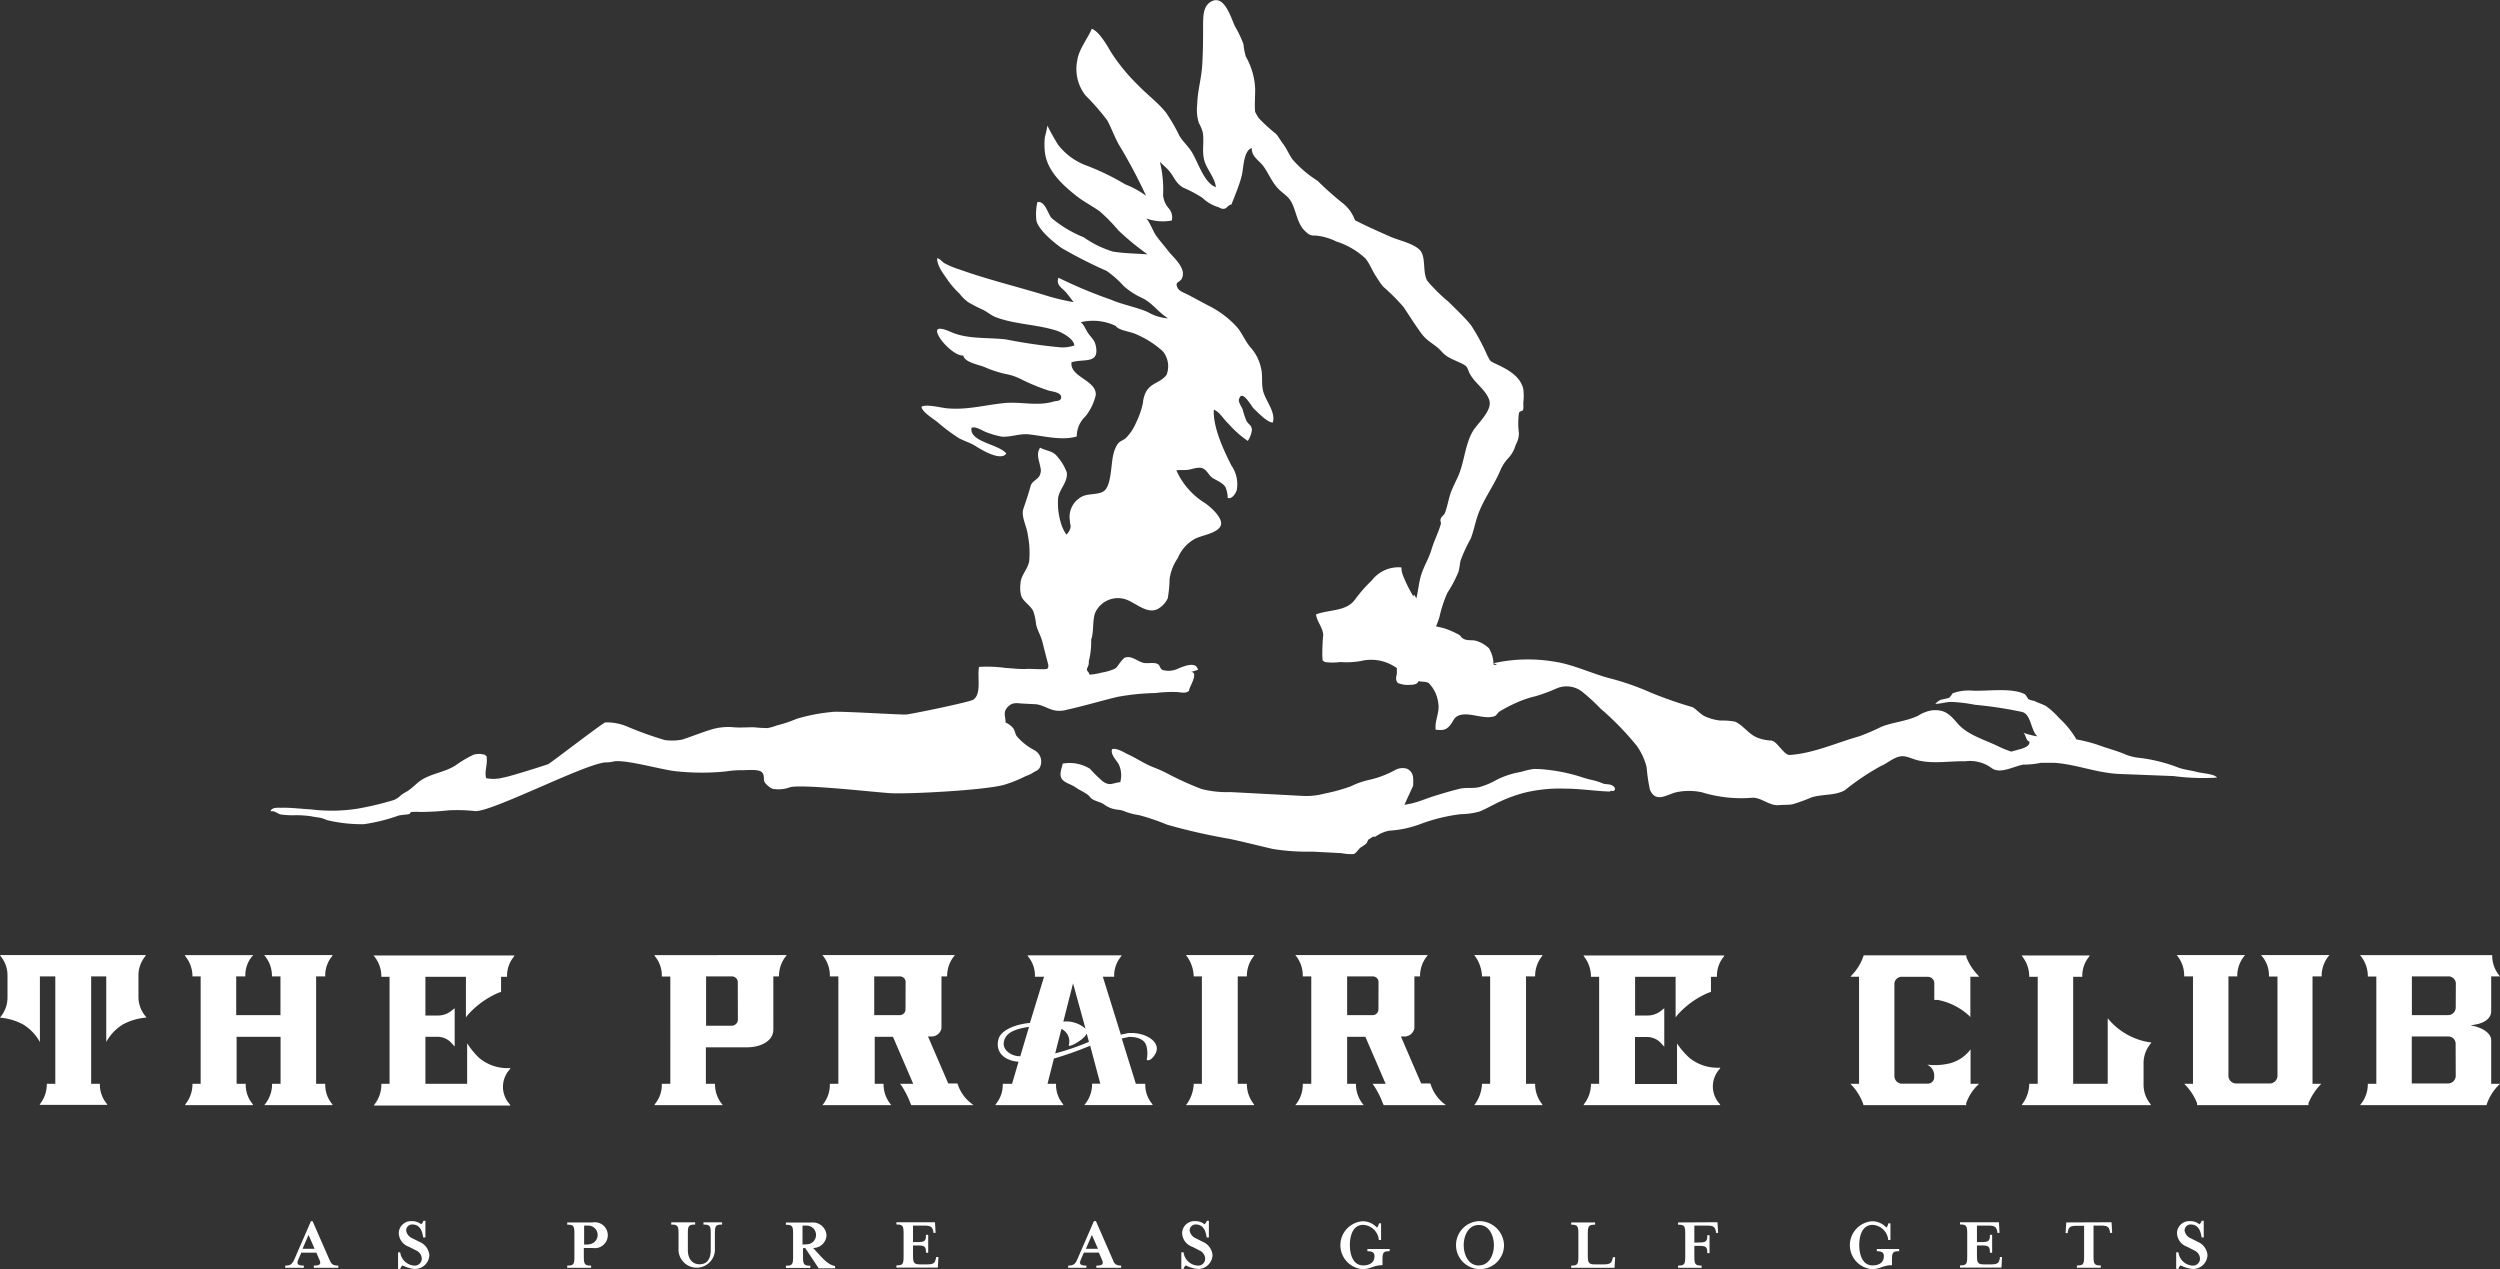 <svg id="Layer_1" data-name="Layer 1" xmlns="http://www.w3.org/2000/svg" viewBox="0 0 246.82 125.29"><rect x="0" y="0" width="246.82" height="125.29" fill="#333333" stroke="none"/><defs><style>.cls-1{fill:#fff;}</style></defs><title>the-prairie-club-white</title><path class="cls-1" d="M159,78.06c.45.15.59-.21.27-.45s-.65-.14-1-.25a6,6,0,0,0-1.13-.36,13.26,13.26,0,0,1-1.28-.37,17.35,17.35,0,0,0-3.37-.66,8.92,8.92,0,0,0-1.12-.05,11,11,0,0,0-1.26.3,8.26,8.26,0,0,0-2.35.77,7.38,7.38,0,0,1-1.71.72c-.66.16-1.32,0-2,.18-.83.2-1.64.45-2.45.7s-1.53.58-2.32.75l-.63.12.87-1.89c0-.69.12-1.26-.57-1.66a1.5,1.5,0,0,0-1.15.08,9.73,9.73,0,0,1-2.6,1,7.73,7.73,0,0,0-1.83.64,18.06,18.06,0,0,1-2.65.73,6.85,6.85,0,0,1-2.07.22l-7.17-.38a9.92,9.92,0,0,1-2.88-.31,32.07,32.07,0,0,1-3-1.34,15.29,15.29,0,0,0-1.62-.76c-.88-.31-1.71-.9-2.57-1.29-.39-.18-1.17-.7-1.62-.53-.17.53.45,1.09.67,1.5a2.59,2.59,0,0,1,.14,1.75c-.77.08-1,.42-1.72-.07a13.91,13.91,0,0,1-1.27-1.25,3.83,3.83,0,0,0-2.69-.51c-.13.61-.49,1.31.16,1.75.36.25.73.33,1.12.6s.83.45,1.21.74c.17.13.22.28.42.41.38.24.78.27,1.16.52a2.64,2.64,0,0,0,1.38.53,2.39,2.39,0,0,1,.78.21,6.53,6.53,0,0,0,1.32.33,22.06,22.06,0,0,1,2.76.94,58.72,58.72,0,0,0,6.17,1.4c1.45.31,2.85.67,4.28,1a21.66,21.66,0,0,0,3.89.26l2.87.15a4.92,4.92,0,0,0,1.2.09c.28-.1.44-.43.65-.62a7.06,7.06,0,0,0,.6-.41,1.55,1.55,0,0,0,.18-.38c.18-.09.32-.22.5-.31l.23,0a3.35,3.35,0,0,1,1.37-.59,10.52,10.52,0,0,0,3-.63,17.22,17.22,0,0,1,4.06-1,7.13,7.13,0,0,0,1.84-.26c.45-.18.91-.43,1.35-.65a14.55,14.55,0,0,1,3.06-1.2,14.79,14.79,0,0,1,4-.41c1.5,0,3,.24,4.48.29Z" transform="translate(0 0)"/><path class="cls-1" d="M218.88,76.77c-.24-.37-1.51-.42-2-.56s-1.22-.21-1.82-.43a15.87,15.87,0,0,0-3.76-.95,4.93,4.93,0,0,1-1.47-.35c-.81-.35-1.66-.56-2.48-.86A14.67,14.67,0,0,0,205,73a8.78,8.78,0,0,0-1.68-2.08A7.69,7.69,0,0,0,202,69.71c-.35-.2-.79-.31-1.17-.52a1.55,1.55,0,0,1-.59-.18,3.37,3.37,0,0,0-.31-.46c-1.25-.68-3.71-.3-5.16-.36a4.65,4.65,0,0,0-2,.26,1.77,1.77,0,0,1-.33.44,8.25,8.25,0,0,1-.82.19,1.7,1.7,0,0,0-.55.41c.57,0,1-.19,1.63-.19a15.18,15.18,0,0,1,2.27.28,40.25,40.25,0,0,1,4.67.71c.91.25.84,1.82,1.51,2.41a6.88,6.88,0,0,1-1.38-.36c.26.23.23.79.59.87.11.69-1.38.81-1.77,1a9.46,9.46,0,0,1-1.27-.51c-1.33-.66-3-1.1-4-2.22-.79-.9-1.25-1.47-2.59-1.35a3.56,3.56,0,0,0-1.34.52c-1.16.57-2.5.64-3.66,1.11a20.66,20.66,0,0,1-2.16.93c-2.29.65-4.5,1.68-6.88,1.85-.6,0-1.23-1.39-1.84-1.43a4.11,4.11,0,0,1-1.34-.28c-.89-.35-1.4-1.23-2.21-1.58a6.45,6.45,0,0,0-1.43-.11,4.94,4.94,0,0,1-1.62-.45c-.49-.29-.67-.58-1.14-.87A40.59,40.59,0,0,1,163,68.39,25.89,25.89,0,0,0,159.06,67c-1.91-.48-3.74-1.42-5.69-1.69a15.59,15.59,0,0,0-5.92.17A3.21,3.21,0,0,0,147,64a3.12,3.12,0,0,0-1.26-.73c-.36-.11-.79,0-1.16-.16s-.32-.31-.52-.43a8,8,0,0,0-1.42-.63,7.23,7.23,0,0,0-.86-.2c.12-.31.24-.62.33-.92a12.77,12.77,0,0,1,.78-2.39,12.52,12.52,0,0,0,1.1-2.08c.12-.4.12-.73.21-1.12a15.29,15.29,0,0,1,1-2.16c.25-.64.4-1.35.6-2,.51-1.68,1.56-3,2.27-4.61a4.2,4.2,0,0,1,.84-1.34,3.08,3.08,0,0,0,.73-1.31,2.35,2.35,0,0,0,.32-1.13,7.79,7.79,0,0,1,0-2c.09-.27.37-.13.43-.39a4.64,4.64,0,0,0,0-.62,5.41,5.41,0,0,0,0-1.38c-.3-1.32-1.67-2-2.82-2.53-.49-.23-.44-.24-.72-.75a20.38,20.38,0,0,0-1.61-3c-.67-.83-1.45-1.54-2.2-2.3a16.83,16.83,0,0,1-2.1-2.06c-.54-.83-.11-2.38-.76-3.07s-2.26-1-3-1.36c-1.12-.5-2.27-1-3.41-1.59A3.73,3.73,0,0,0,132.49,20a31.47,31.47,0,0,1-2.41-2.15,11.16,11.16,0,0,1-2.48-2.12c-.34-.48-.54-1-.91-1.51-.24-.3-.47-.74-.71-1a17.27,17.27,0,0,1-1.7-1.55,6,6,0,0,1-.36-.62c-.07-.67,0-1.37,0-2.26A7,7,0,0,0,123,5.59a5.82,5.82,0,0,1-.23-1.22,11,11,0,0,0-.85-1.78c-.39-.84-1-3-2.21-2.5-.88.37-.92,1.37-.93,2.18,0,1.39,0,2.79-.09,4.18s-.46,2.51-.49,3.84a4.42,4.42,0,0,0,.16,1.85,4.12,4.12,0,0,1,.39.94c.17,1.12-.18,2.06.28,3.13.28.66,1,1.6,1,2.27-1.22-.45-1.8-2.68-2.49-3.66-.34-.48-.79-.9-1.1-1.41a16.75,16.75,0,0,0-1.35-2.33c-.82-1-1.88-1.78-2.76-2.7a18.62,18.62,0,0,1-2.68-3.29c-.39-.68-1.16-2-1.86-2.25-.44,1.05-1.28,2-1.44,3.16a4.22,4.22,0,0,0,.82,3.42,23.54,23.54,0,0,1,2.14,2.45c.49.9.78,1.85,1.36,2.75a52.77,52.77,0,0,1,2.48,4.71,8.84,8.84,0,0,0-2.06-1.13,24.18,24.18,0,0,0-3.7-1.81,6.32,6.32,0,0,1-2.89-2.05,19,19,0,0,1-1.09-1.94,10.38,10.38,0,0,1-.25,1.12,6.8,6.8,0,0,0,0,1.49c.2,1.84,1.75,3.26,3.11,4.33.73.58,1.58,1,2.31,1.53a17.53,17.53,0,0,1,1.85,1.89,26.6,26.6,0,0,0,2.86,2.35c-1.14-.08-2.28-.09-3.4-.27A9.91,9.91,0,0,1,107,23.43a11.84,11.84,0,0,1-3.19-1.91c-.36-.42-.63-1.71-1.39-1.57a5.34,5.34,0,0,0-.09,1.87c.26.94,1.7,2.11,2.47,2.66a44.48,44.48,0,0,0,4.44,2.26,9.57,9.57,0,0,1,1.7,1.5,7.36,7.36,0,0,0,1.84,1.19c1,.49,1.6,1.42,2.54,2a4.57,4.57,0,0,1-2-.62c-1.14-.5-2.44-.71-3.63-1.22a46.24,46.24,0,0,1-5.19-2.17c-.28.78.41,1,.83,1.55.26.31.46.6.67.86a23.35,23.35,0,0,1-2.42-.56c-2.93-.92-6-1.64-8.83-2.66A8.42,8.42,0,0,1,93.27,26c-.28-.16-.43-.44-.75-.51,0,.83.68,1.6,1.12,2.27A9,9,0,0,0,94.74,29a3.93,3.93,0,0,0,.89.86,14.75,14.75,0,0,0,1.45.74c.41.21.82.56,1.22.71,1.88.72,4.06.71,6,1.33.55.18,1.71.79,1.77,1.47a3.88,3.88,0,0,1-1.3.19,53.27,53.27,0,0,1-5.46-.79c-1.75-.21-3.83,0-5.44-.74-.82-.36-1.83-.65-1.11.55.39.64,1.56,1.83,2.35,1.78.09.67,1.55.91,2.09,1.14a11.37,11.37,0,0,0,2.06.68,5.52,5.52,0,0,1,1.49.49,20.16,20.16,0,0,0,2.78,1.15c.36.11,1.33.17,1.23.73-.06.34-.5.28-.73.35-1.64.49-3.21,0-4.84.15-2,.2-3.72.71-5.72.52-.59-.06-2-.43-2.49-.16,0,.48,1.19,1.22,1.55,1.5a18.26,18.26,0,0,0,2.11,1.59c.55.31,1.15.46,1.71.82s2.46,1.5,3,.72c-.72-.94-3.63-1.12-3.44-2.53.39-.23,1.16.34,1.57.46a8.73,8.73,0,0,0,1.43.4c.88.06,1.76-.32,2.64-.23,1.5.16,3.28.65,4.76.21a2.68,2.68,0,0,1,.87-2,5.33,5.33,0,0,0,1-2.07c.12-1.49-2.59-1.78-2.39-3.25,1.11-.37,2.62.17,2.44-1.36-.1-.8-.35-.9-.76-1.46-.3-.4-.39-.84-.77-1.14a5.23,5.23,0,0,1,3.46.37.69.69,0,0,0,.08.1c.4.38,1.43.46,2,.75a9.35,9.35,0,0,1,2.57,1.66,2.34,2.34,0,0,1,.37,2.3c-.57.82-1.61.78-2.08,1.79a2.82,2.82,0,0,0-.26,1,8.41,8.41,0,0,1-.7,2,4.73,4.73,0,0,1-1,1.48c-.24.21-.56.28-.77.54a3.07,3.07,0,0,0-.45,1.07c-.25.93-.17,3.18-1,3.66-.6.34-1.5.18-2.1.5a2.24,2.24,0,0,0-1.19,2.38c0,.45.16.45,0,.87a1.34,1.34,0,0,1-.35.5,4.37,4.37,0,0,1-.44-.84,6.8,6.8,0,0,1-.38-2.69c.05-.88,1-1.65.86-2.61a4.86,4.86,0,0,0-.9-1.52c-.47-.63-1-.55-1.73-.92-.52.77.09,1.55.07,2.39v-.38a1.43,1.43,0,0,1-.12.75c-.24.42-.76.55-.88,1-.21.75-.46,1.51-.72,2.26s.33,1.72.43,2.57a9.26,9.26,0,0,1,.14,2.62c-.16.85-.84,1.38-.86,2.24a3,3,0,0,0,.08,1.2c.24.6.93.92,1.2,1.53a5.89,5.89,0,0,1,.26,1.25c.12.59.47,1.13.62,1.72.19.76.37,1.48.57,2.22,0,0,.11.41-.16.48s-2-.06-2,0l-.33,0c-.66,0-1-.07-1.67-.1a13.71,13.71,0,0,0-2.66-.11c-.2,1,.27,2.62-.55,3.23-.33.24-6.09,1.42-6.61,1.47s-6.69-.36-7.34-.25a18.11,18.11,0,0,0-3.49.67,13.31,13.31,0,0,1-2,.67,4.44,4.44,0,0,1-.89.25,11.85,11.85,0,0,1-1.36-.08c-.69,0-1.36.06-2,0a5.78,5.78,0,0,0-2.15.21c-1,.3-1.91.68-2.89,1a5,5,0,0,1-1.76.05,34.36,34.36,0,0,1-3.65-1.31,5.23,5.23,0,0,0-2.2-.43c-.21,0-5.46,4.06-5.66,4.13-.49.17-3.89,1.25-4.39,1.31a3.8,3.8,0,0,1-1.72.07c-.18-.56.1-1.26.06-1.84,0-.4,0-.3-.22-.48a2,2,0,0,0-1.08,0A11.15,11.15,0,0,0,45,75.55c-1.16.76-2.6.8-3.72,1.69a12.38,12.38,0,0,1-1,.84,7,7,0,0,0-.65.39,2.35,2.35,0,0,1-.73.51,29.56,29.56,0,0,1-3.61.86,16.48,16.48,0,0,1-4.58.07c-1-.05-2-.19-3-.16-.33,0-.89-.05-1,.35.41-.08.63.21,1,.31a8.37,8.37,0,0,0,1.56.07,11.68,11.68,0,0,1,1.46.11c.29.06.55.1.86.14a3.77,3.77,0,0,1,.7.24,14.77,14.77,0,0,0,3.64.4,17.58,17.58,0,0,0,3.45-.86c.36-.07.73-.07,1.07-.15a.25.25,0,0,1,.28-.2,7,7,0,0,1,.75,0A25.5,25.5,0,0,0,44.3,80a16.21,16.21,0,0,1,2.61.08c1.7.09,11.31-4.92,13-4.81a3.57,3.57,0,0,0,.76-.11c1.35-.15,4.88.91,6.23,1a23.62,23.62,0,0,0,4.78,0,9.51,9.51,0,0,1,1.65-.12c.44,0,1.58-.12,1.89.2s.11.68.28,1a2.08,2.08,0,0,0,.75.63A3.21,3.21,0,0,0,78,77.72c1.25-.33,8.67.53,9.94.59,1.88.1,9.47-.3,11.27-.85a13.42,13.42,0,0,0,2.09-.85,3.14,3.14,0,0,0,.67-.31c.21-.16.47-.2.64-.44a1.28,1.28,0,0,0-.46-1.78,5.94,5.94,0,0,1-1.78-1.41c-.16-.26-.17-.55-.35-.79a2.11,2.11,0,0,0-.74-.55c0-.59-.28-1,.19-1.51s.9-.4,1.46-.36l1.16.06c.8,0,1.39.53,2.18.64a2.64,2.64,0,0,0,1.06-.09c1.68-.37,3.34-.87,5-1.27a23.3,23.3,0,0,1,3.78-.38,13.09,13.09,0,0,1,2-.1c.31,0,.8.14,1.09,0s.12-.08.28-.44.81-1.58.09-1.53l.7-.22c-.17-.91-1.5-.3-1.92-.14a2.14,2.14,0,0,1-1.58.15c-.26-.14-.25-.43-.41-.54-.35-.26-1-.07-1.43-.15-.61-.12-1.27-.82-1.94-.49a4.2,4.2,0,0,0-.59.72c-.29.35-.13.22-.44.39a5.69,5.69,0,0,1-1.22.34,6,6,0,0,1-1.18.2c0-.18-.23-.34-.25-.48s.17-.42.18-.59,0-.37.06-.48a8.15,8.15,0,0,0,.18-1.52c0-.13,0-.26,0-.39.29-.81.1-1.93.41-2.69a2.47,2.47,0,0,1,3.15-1.23c.94.39,2,1.4,3,.9a2.36,2.36,0,0,0,1-1.06,12.4,12.4,0,0,0,.18-1.9,4.82,4.82,0,0,1,.81-2.07,3.83,3.83,0,0,1,1.69-1.9c.67-.36,2.15-.52,2.53-1.26s-1.09-2-1.61-2.32a7.28,7.28,0,0,1-2.75-3.18c.38-.07.78,0,1.17-.06s1-.31,1.41-.15.57.59.87.86,1.09.51,1.4,1a3,3,0,0,1,.22,1.07c.42.14.77-.42.89-.76a3.21,3.21,0,0,0-.52-2.43c-.74-1.46-1.85-3.8-1.74-5.52.55.18,1,1,1.44,1.38a10.26,10.26,0,0,0,1.91,1.7,2.42,2.42,0,0,0,.41-1.12c-.06-.46-.29-.46-.52-.82a6.81,6.81,0,0,1-.39-1.16c-.1-.25-.45-.74-.37-1,.3-1.1,1.23.71,1.47.92s1.39,1.45,1.88,1.35c.29-1.11-.81-2.2-1-3.25-.13-.65,0-1.4-.16-2.05a4.44,4.44,0,0,0-1.09-2.15c-.49-.59-.75-1.28-1.23-1.88a9.44,9.44,0,0,0-2.91-2.21l-2-1.07c-.31-.16-.79-.3-1-.63-.36-.69.21-.52.42-1,.43-1-.83-2-1.36-2.68-.38-.49-.82-1-1.16-1.46s-.57-1.23-1-1.75a4.77,4.77,0,0,0,2.51.2,1.36,1.36,0,0,0-.31-1.21,2.26,2.26,0,0,1-.55-1.29,11.44,11.44,0,0,0-.32-3.3c.3.32.67.6.93.92.51.62.64,1.21,1.39,1.64a12.48,12.48,0,0,1,1.88,1,3.87,3.87,0,0,0,1.54.91c.21.06.31.21.61.17s.36-.38.72-.42c.35-.93.77-1.87,1-2.8.21-.71.14-2.47,1-2.78,0,.85.61,1.13,1.09,1.72s.83,1.55,1.5,2.27c.32.35.79.64,1.09,1,.75.92.68,2.5,1.71,3.32a1,1,0,0,0,.88.33,5.9,5.9,0,0,1,2.08.59,7.6,7.6,0,0,1,2.86,1.66c.39.44.68,1.2,1,1.69s.48.77.78,1.12a20.72,20.72,0,0,1,2,2c.57.86,1.14,1.76,1.75,2.6s1.39,1.09,2,1.79,1.33.83,2.17,1.28c.5.27.39.56.67,1,.5.88,1.53,1.52,1.87,2.51s-1.06,2.22-1.57,3c-.84,1.35-.88,3.22-1.55,4.64-.21.44-.42.87-.61,1.33-.27.68-.39,1.52-.64,2.17-.1.26-.33.33-.42.58s.08.39,0,.56c-.24.83-.67,1.66-.92,2.51s-.74,1.61-1,2.45-.3,1.6-.48,2.34l-.24-.37-.06.18a14,14,0,0,1-1-2,2.27,2.27,0,0,1-.18-.86,3.31,3.31,0,0,0-2.92,1.28,14,14,0,0,0-1.64,1.86c-.85,1.23-2.58,1-3.87,1.5.07.69.64,1.23.71,2a21.16,21.16,0,0,0-.09,2.14c.09.43-.13.32.26.56a5.35,5.35,0,0,0,1.5,0,8.27,8.27,0,0,0,2.05-.1,4.3,4.3,0,0,1,2.87.3,5.12,5.12,0,0,1,.68.4c0,.16,0,.33,0,.49l0,.1c-.13.43-.08.68.07.84s0,0,0,.07l.11,0a2.55,2.55,0,0,0,1.16.15c.49,0,.72-.14.81-.37h0c.36.11.62,0,1,.2a3.41,3.41,0,0,1,.94,2c.16.85-.37,1.72-.26,2.6.62.07,1,.08,1.42-.43s.31-.76.94-1c1.06-.33,2.5.5,3.51.07.13-.05.28-.34.43-.43a14.05,14.05,0,0,1,1.76-.91,10.07,10.07,0,0,1,1.83-.61,18.49,18.49,0,0,0,2.14-.8,2.5,2.5,0,0,1,2.47.39A19.37,19.37,0,0,1,158,69.94a29,29,0,0,1,3.57,3.66,6.23,6.23,0,0,1,1,2.15,16.59,16.59,0,0,0,.33,2.24c.59,1.29,1.59.49,2.58.23a6.1,6.1,0,0,1,2.54,0,13.23,13.23,0,0,0,4.85.55c.93-.14,1.8.82,2.75.72.47-.05.91,0,1.37-.09a17.22,17.22,0,0,0,1.87-.68c1-.32,2.43-.17,3.3-.72a24.68,24.68,0,0,1,3.53-2.37c.57-.24,1-.64,1.59-.86s.94-.08,1.59.15c1.63.59,3.46.2,5.14.24a3.6,3.6,0,0,1,2.59.65c.84.65,2.11-.12,3.15-.32a8.41,8.41,0,0,0,1.74-.18c.48,0,.93,0,1.34,0,2.17.15,4.16,1,6.39,1.1l5.37.21A22.1,22.1,0,0,0,218.88,76.77ZM147.45,65.6s0-.09,0-.14l.34.18A.47.47,0,0,1,147.45,65.6Zm56.85,7.28a.18.18,0,0,1,.17,0Z" transform="translate(0 0)"/><path class="cls-1" d="M111.36,102l-.7.15-1.78-5.72H110v-.12a2.94,2.94,0,0,1,.65-1.84l.09-.15h-9.3l.09.15a2.94,2.94,0,0,1,.65,1.84v.12h.9L101.68,101h-.1c-1.49.16-2.79.77-3,1.59-.31,1.12.37,2.08,1.92,2.23h.06L99.92,107H99v.12a2.94,2.94,0,0,1-.65,1.84l-.09.15H105l-.09-.15a2.94,2.94,0,0,1-.65-1.84V107h-.84l.63-2.49a33.55,33.55,0,0,0,3.58-1.27l1,3.75h-.81v.12a3.14,3.14,0,0,1-.65,1.84l-.12.15h6.76l-.09-.15a2.94,2.94,0,0,1-.65-1.84V107h-.93l-1.39-4.47.71-.16c1,0,1.62.33,1.75,1a2.94,2.94,0,0,1,0,1.26c.29.2.72-.29.9-.67C114.64,102.83,113,101.85,111.36,102Zm-10.63,2.28h-.06c-.78,0-1.68-.57-1.57-1.36.15-1.11,1.44-1.36,2.4-1.53h.09Zm5.21-7.2,1.23,4.48a2.88,2.88,0,0,0-2.19-.7ZM104.18,104l.61-2.42a1.36,1.36,0,0,1,.73,1.6c-.06.32,1.53-.54,1.77-1.14l.22.82A24.93,24.93,0,0,1,104.18,104Z" transform="translate(0 0)"/><path class="cls-1" d="M94.58,107.12l-.06-.15h-.9l-2-4.64h.28a1,1,0,0,0,1.05-.82V96.4h.56v-.12a3.14,3.14,0,0,1,.65-1.84l.12-.15H81.19l.12.15a3.1,3.1,0,0,1,.62,1.84v.12h.84V107h-.84v.12a3.1,3.1,0,0,1-.62,1.84l-.12.15H88l-.12-.15a3.14,3.14,0,0,1-.65-1.84V107h-.87v-4.64h1.8l2,4.64h-1.3l.12.15a8.74,8.74,0,0,1,.9,1.76l.09.2h6.14l-.25-.2A3.9,3.9,0,0,1,94.58,107.12Zm-5.18-7.47a.57.57,0,0,1-.62.57H86.31V96.4h2.48a.57.57,0,0,1,.62.5Z" transform="translate(0 0)"/><path class="cls-1" d="M223.36,94.45a2.94,2.94,0,0,1,.65,1.84v.12h.84v9.84a.77.77,0,0,1-.81.72h-3.22a.77.77,0,0,1-.81-.72V96.4h.87v-.12a3.14,3.14,0,0,1,.65-1.84l.12-.15H214.9l.12.15a3.1,3.1,0,0,1,.62,1.84v.12h.87V107h-.87l.12.12a5.51,5.51,0,0,1,1.15,1.79l0,.2h11l0-.2a6.07,6.07,0,0,1,1.15-1.79l.12-.12h-.87V96.4h.9v-.12a3.14,3.14,0,0,1,.65-1.84l.12-.15h-6.76Z" transform="translate(0 0)"/><path class="cls-1" d="M13.67,98.51V96.28a2.94,2.94,0,0,1,.65-1.84l.09-.15H0l.09.15a2.94,2.94,0,0,1,.65,1.84v2.23a3,3,0,0,1-.65,1.84l-.09.12a5.77,5.77,0,0,1,2.33.7,4.71,4.71,0,0,1,1.61,1.71V96.4H5.46V107H4.62v.12A3.14,3.14,0,0,1,4,108.93l-.09.15H10.6l-.09-.15a2.94,2.94,0,0,1-.65-1.84V107H9V96.4h1.49v6.47a4.71,4.71,0,0,1,1.61-1.71,5.86,5.86,0,0,1,2.37-.7l-.1-.12A3,3,0,0,1,13.67,98.51Z" transform="translate(0 0)"/><path class="cls-1" d="M26.86,107v.12a3.14,3.14,0,0,1-.65,1.84l-.12.15h6.76l-.09-.15a2.94,2.94,0,0,1-.65-1.84V107h-.9V96.4h.9v-.12a2.94,2.94,0,0,1,.65-1.84l.09-.15H26.08l.12.15a3.14,3.14,0,0,1,.65,1.84v.12h.84v3.82H23.32V96.4h.9v-.12a2.94,2.94,0,0,1,.65-1.84L25,94.3H18.24l.09.15A3.14,3.14,0,0,1,19,96.28v.12h.81V107H19v.12a3.14,3.14,0,0,1-.65,1.84l-.09.15H25l-.09-.15a2.94,2.94,0,0,1-.65-1.84V107h-.9v-4.64H27.7V107Z" transform="translate(0 0)"/><path class="cls-1" d="M245.95,102.7c0-.69-.84-1.19-1.67-1.39l-.37-.07.37-.07c1-.15,1.67-.62,1.67-1.34V96.4h.87l-.12-.15a3.13,3.13,0,0,1-.65-1.83V94.3H233l.12.15a3.14,3.14,0,0,1,.65,1.84v.12h.84V107h-.84v.12a3.14,3.14,0,0,1-.65,1.84l-.12.15h12.49l.06-.2a5,5,0,0,1,1.15-1.79l.12-.12h-.87Zm-3.5,3.55a.77.77,0,0,1-.81.72h-3.53v-4.64h3.56a.72.72,0,0,1,.77.67Zm0-6.77a.76.76,0,0,1-.77.74h-3.56V96.4h3.53a.73.73,0,0,1,.81.64Z" transform="translate(0 0)"/><path class="cls-1" d="M37,94.48a3.14,3.14,0,0,1,.65,1.84v.12h.81V107h-.81v.12A3.14,3.14,0,0,1,37,109l-.09.15H50.4l-.09-.15a2.54,2.54,0,0,1,0-3.4l.09-.15h-.09a4.36,4.36,0,0,1-3-1A7.71,7.71,0,0,1,46.12,103v4H42v-4.64h1.21a1.89,1.89,0,0,1,1.43.69l.25.27V99.54l-.28.22a2.12,2.12,0,0,1-1.39.5H42V96.44h4v4l.15-.2A8.57,8.57,0,0,1,49.25,98l.22-.07V96.44h.59v-.12a2.94,2.94,0,0,1,.65-1.84l.09-.15H36.88Z" transform="translate(0 0)"/><path class="cls-1" d="M64.6,94.3l.09.15a2.94,2.94,0,0,1,.65,1.84v.12h.84V107h-.84v.12a2.94,2.94,0,0,1-.65,1.84l-.09.15h6.76l-.12-.15a3.14,3.14,0,0,1-.65-1.84V107h-.9v-3.6h4.06c1.33,0,2.6-.6,2.6-1.76V96.4h.56v-.12a3.14,3.14,0,0,1,.65-1.84l.12-.15Zm8.25,6.4a.62.62,0,0,1-.65.57H69.71V96.4h2.51a.59.59,0,0,1,.62.5Z" transform="translate(0 0)"/><path class="cls-1" d="M156.42,94.48a3.14,3.14,0,0,1,.65,1.84v.12h.81V107h-.81v.12a3.14,3.14,0,0,1-.65,1.84l-.09.15h13.52l-.09-.15a2.54,2.54,0,0,1,0-3.4l.09-.15h-.09a4.36,4.36,0,0,1-3-1,7.73,7.73,0,0,1-1.19-1.39v4h-4.15v-4.64h1.21a1.89,1.89,0,0,1,1.43.69l.25.27V99.54l-.28.22a2.12,2.12,0,0,1-1.39.5h-1.21V96.44h4v4l.15-.2A8.57,8.57,0,0,1,168.7,98l.22-.07V96.44h.59v-.12a2.94,2.94,0,0,1,.65-1.84l.09-.15H156.33Z" transform="translate(0 0)"/><path class="cls-1" d="M151.56,96.4v-.12a3.14,3.14,0,0,1,.65-1.84l.09-.15h-6.76l.12.15a3.64,3.64,0,0,1,.65,1.84v.12h.81V107h-.81v.12a3.73,3.73,0,0,1-.65,1.84l-.12.15h6.76l-.09-.15a3.2,3.2,0,0,1-.65-1.84V107h-.9V96.4Z" transform="translate(0 0)"/><path class="cls-1" d="M212.31,103.06l.09-.15h-.12a6.64,6.64,0,0,1-4.19-2.38V107h-3.41V96.44h.9v-.12a2.94,2.94,0,0,1,.65-1.84l.09-.15H199.6l.09.15a3.14,3.14,0,0,1,.65,1.84v.12h.84V107h-.84v.12a3.37,3.37,0,0,1-.65,1.84l-.09.15h12.77l-.09-.15a3,3,0,0,1-.65-1.86v-2.21A3,3,0,0,1,212.31,103.06Z" transform="translate(0 0)"/><path class="cls-1" d="M141.27,107.12l-.06-.15h-.9l-2-4.64h.28a1,1,0,0,0,1.05-.82V96.4h.56v-.12a3.14,3.14,0,0,1,.65-1.84l.12-.15H127.88l.12.15a3.1,3.1,0,0,1,.62,1.84v.12h.84V107h-.84v.12a3.1,3.1,0,0,1-.62,1.84l-.12.15h6.76l-.12-.15a3.14,3.14,0,0,1-.65-1.84V107H133v-4.64h1.8l2,4.64h-1.3l.12.15a8.73,8.73,0,0,1,.9,1.76l.09.2h6.14l-.25-.2A3.9,3.9,0,0,1,141.27,107.12Zm-5.18-7.47a.57.57,0,0,1-.62.57H133V96.4h2.48a.57.57,0,0,1,.62.5Z" transform="translate(0 0)"/><path class="cls-1" d="M123.1,96.4v-.12a3.14,3.14,0,0,1,.65-1.84l.09-.15h-6.76l.12.15a3.63,3.63,0,0,1,.65,1.84v.12h.81V107h-.81v.12a3.71,3.71,0,0,1-.65,1.84l-.12.15h6.76l-.09-.15a3.2,3.2,0,0,1-.65-1.84V107h-.9V96.4Z" transform="translate(0 0)"/><path class="cls-1" d="M182.68,107l.12.12a5.4,5.4,0,0,1,1.12,1.79l.06.2h10.14l0-.2a4.64,4.64,0,0,1,1.15-1.79l.12-.12h-.84v-3.4a3.75,3.75,0,0,1-2,1.37,6.25,6.25,0,0,1-2.27.14l.15.1a1.15,1.15,0,0,1,.53.89v.2a.64.64,0,0,1-.65.69h-2.6a.77.77,0,0,1-.68-.69V97.08a.73.73,0,0,1,.81-.64h2.45a.64.64,0,0,1,.68.64v1.64l.34,0a6.32,6.32,0,0,1,3.13,1.59l.09.12v-4h.87l-.12-.15a5.49,5.49,0,0,1-1.15-1.79l0-.17H184l-.06.17a5,5,0,0,1-1.12,1.79l-.12.15h.84V107Z" transform="translate(0 0)"/><path class="cls-1" d="M41.42,122.61l-.72-.36a1,1,0,0,1-.6-.76.59.59,0,0,1,.6-.6c.78,0,1,.68,1.08,1.28H42v-1.64H41.8a.65.65,0,0,1-.22.34,1.4,1.4,0,0,0-.91-.31,1.22,1.22,0,0,0-1.3,1.12,1.47,1.47,0,0,0,1,1.41l.72.37a.92.92,0,0,1,.55.75.69.69,0,0,1-.75.74,1.5,1.5,0,0,1-1.38-1.31H39.3v1.64h.22a.64.64,0,0,1,.22-.35,3.32,3.32,0,0,0,1.16.35,1.42,1.42,0,0,0,1.49-1.36A1.57,1.57,0,0,0,41.42,122.61Z" transform="translate(0 0)"/><path class="cls-1" d="M165.67,120.69v.22c.62,0,.71.13.71.87v2.3c0,.75-.09.87-.71.87v.22H168v-.22c-.62,0-.72-.13-.72-.87V123h.41c.75,0,.87.09.87.72h.22v-1.77h-.22c0,.62-.12.72-.87.72h-.41V121h1.27c.68,0,.76.17.86.57l0,.15h.22l-.07-1.05Z" transform="translate(0 0)"/><path class="cls-1" d="M118.77,122.61l-.72-.36a1,1,0,0,1-.6-.76.59.59,0,0,1,.6-.6c.78,0,1,.68,1.08,1.28h.22v-1.64h-.21a.64.64,0,0,1-.22.34,1.4,1.4,0,0,0-.91-.31,1.22,1.22,0,0,0-1.3,1.12,1.47,1.47,0,0,0,1,1.41l.72.37a.92.92,0,0,1,.55.75.68.68,0,0,1-.75.74,1.5,1.5,0,0,1-1.38-1.31h-.22v1.64h.22a.63.63,0,0,1,.22-.35,3.29,3.29,0,0,0,1.16.35,1.42,1.42,0,0,0,1.48-1.36A1.57,1.57,0,0,0,118.77,122.61Z" transform="translate(0 0)"/><path class="cls-1" d="M159.21,124.26c-.1.39-.18.57-.87.57h-.86c-.62,0-.72-.13-.72-.87v-2.18c0-.75.1-.87.72-.87v-.22h-2.36v.22c.62,0,.71.13.71.87v2.3c0,.75-.09.87-.71.87v.22h4.28l.06-1.05h-.22Z" transform="translate(0 0)"/><path class="cls-1" d="M197.44,124.26c-.1.4-.18.57-.87.57h-.67c-.62,0-.72-.13-.72-.87v-1h.41c.75,0,.87.09.87.72h.22v-1.77h-.22c0,.62-.12.72-.87.72h-.41V121h1.14c.68,0,.76.17.87.57l0,.15h.22l-.06-1.05h-3.84v.22c.62,0,.71.13.71.87v2.3c0,.75-.09.87-.71.87v.22h4.09l.06-1.05h-.22Z" transform="translate(0 0)"/><path class="cls-1" d="M58.53,120.69H56v.22c.62,0,.71.13.71.87v2.3c0,.75-.09.87-.71.87v.22h2.36v-.22c-.62,0-.72-.13-.72-.87v-.87h.86a1.28,1.28,0,1,0,0-2.52Zm-.45,2.18h-.41V121h.41a.92.92,0,1,1,0,1.85Z" transform="translate(0 0)"/><path class="cls-1" d="M32.49,124.29l-1.63-3.73H30.7l-1.62,3.73c-.23.53-.4.66-.92.66v.22H30v-.22c-.62,0-.73-.16-.56-.57l.31-.71h1.48l.31.71c.17.39.1.57-.56.57v.22H33.4v-.22C32.8,124.95,32.7,124.77,32.49,124.29Zm-2.62-1,.59-1.37.6,1.37Z" transform="translate(0 0)"/><path class="cls-1" d="M185.29,123.53c.52,0,.7.16.7.48,0,.69-.54.92-1.12.92-1,0-1.31-1.08-1.31-2s.29-2,1.31-2a1.63,1.63,0,0,1,1.55,1.49h.22v-1.64h-.21a.78.78,0,0,1-.19.42,1.91,1.91,0,0,0-1.39-.63,2.37,2.37,0,0,0,0,4.73c.75,0,1.06-.39,1.94-.39v-.51c0-.75.09-.87.71-.87v-.22h-2.2Z" transform="translate(0 0)"/><path class="cls-1" d="M109.83,124.29l-1.63-3.73H108l-1.62,3.73c-.23.53-.4.66-.92.66v.22h1.8v-.22c-.62,0-.73-.16-.56-.57l.31-.71h1.48l.31.71c.17.39.1.57-.56.57v.22h2.45v-.22C110.15,124.95,110,124.77,109.83,124.29Zm-2.62-1,.59-1.37.6,1.37Z" transform="translate(0 0)"/><path class="cls-1" d="M217,122.61l-.72-.36a1,1,0,0,1-.6-.76.59.59,0,0,1,.6-.6c.78,0,1,.68,1.08,1.28h.21v-1.64h-.21a.64.64,0,0,1-.22.34,1.4,1.4,0,0,0-.91-.31,1.22,1.22,0,0,0-1.3,1.12,1.47,1.47,0,0,0,1,1.41l.72.37a.92.92,0,0,1,.55.75.69.69,0,0,1-.75.74,1.5,1.5,0,0,1-1.38-1.31h-.22v1.64h.22a.64.64,0,0,1,.22-.35,3.32,3.32,0,0,0,1.16.35,1.42,1.42,0,0,0,1.49-1.36A1.57,1.57,0,0,0,217,122.61Z" transform="translate(0 0)"/><path class="cls-1" d="M135,123.53c.52,0,.7.16.7.48,0,.69-.54.92-1.12.92-1,0-1.31-1.08-1.31-2s.29-2,1.31-2a1.63,1.63,0,0,1,1.55,1.49h.22v-1.64h-.21a.78.78,0,0,1-.2.42,1.9,1.9,0,0,0-1.39-.63,2.37,2.37,0,0,0,0,4.73c.75,0,1.06-.39,1.94-.39v-.51c0-.75.09-.87.71-.87v-.22H135Z" transform="translate(0 0)"/><path class="cls-1" d="M92.4,124.26c-.1.4-.18.57-.87.57h-.67c-.62,0-.72-.13-.72-.87v-1h.41c.75,0,.87.09.87.72h.22v-1.77h-.22c0,.62-.12.72-.87.72h-.41V121h1.14c.68,0,.76.17.87.57l0,.15h.22l-.06-1.05H88.5v.22c.62,0,.71.13.71.87v2.3c0,.75-.09.87-.71.87v.22h4.09l.06-1.05h-.22Z" transform="translate(0 0)"/><path class="cls-1" d="M204,120.69l-.07,1.05h.22l0-.15c.1-.4.18-.57.86-.57h.75v3.05c0,.75-.09.87-.71.87v.22h2.36v-.22c-.62,0-.72-.13-.72-.87V121h.75c.69,0,.77.17.87.57l0,.15h.22l-.06-1.05Z" transform="translate(0 0)"/><path class="cls-1" d="M146,120.56a2.37,2.37,0,1,0,2.49,2.37A2.44,2.44,0,0,0,146,120.56Zm0,4.38c-1.05,0-1.49-1.1-1.49-2s.43-2,1.49-2,1.49,1.1,1.49,2S147.06,124.93,146,124.93Z" transform="translate(0 0)"/><path class="cls-1" d="M69.45,120.9c.63,0,.72.13.72.87v1.64c0,1-.46,1.41-1.1,1.41s-1.16-.45-1.16-1.41v-1.64c0-.75.09-.87.72-.87v-.22H66.27v.22c.62,0,.72.13.72.87v1.72a1.8,1.8,0,0,0,3.59,0v-1.72c0-.75.09-.87.71-.87v-.22H69.45Z" transform="translate(0 0)"/><path class="cls-1" d="M81,124l-.72-.79a1.31,1.31,0,0,0,1.32-1.25,1.35,1.35,0,0,0-1.51-1.26h-2.5v.22c.62,0,.71.13.71.87v2.3c0,.75-.09.87-.71.87v.22H80v-.22c-.62,0-.72-.13-.72-.87v-.87h.22l1.33,2h1.62v-.22C82,124.89,81.68,124.72,81,124Zm-1.77-1.13V121h.41a.92.92,0,1,1,0,1.85Z" transform="translate(0 0)"/></svg>